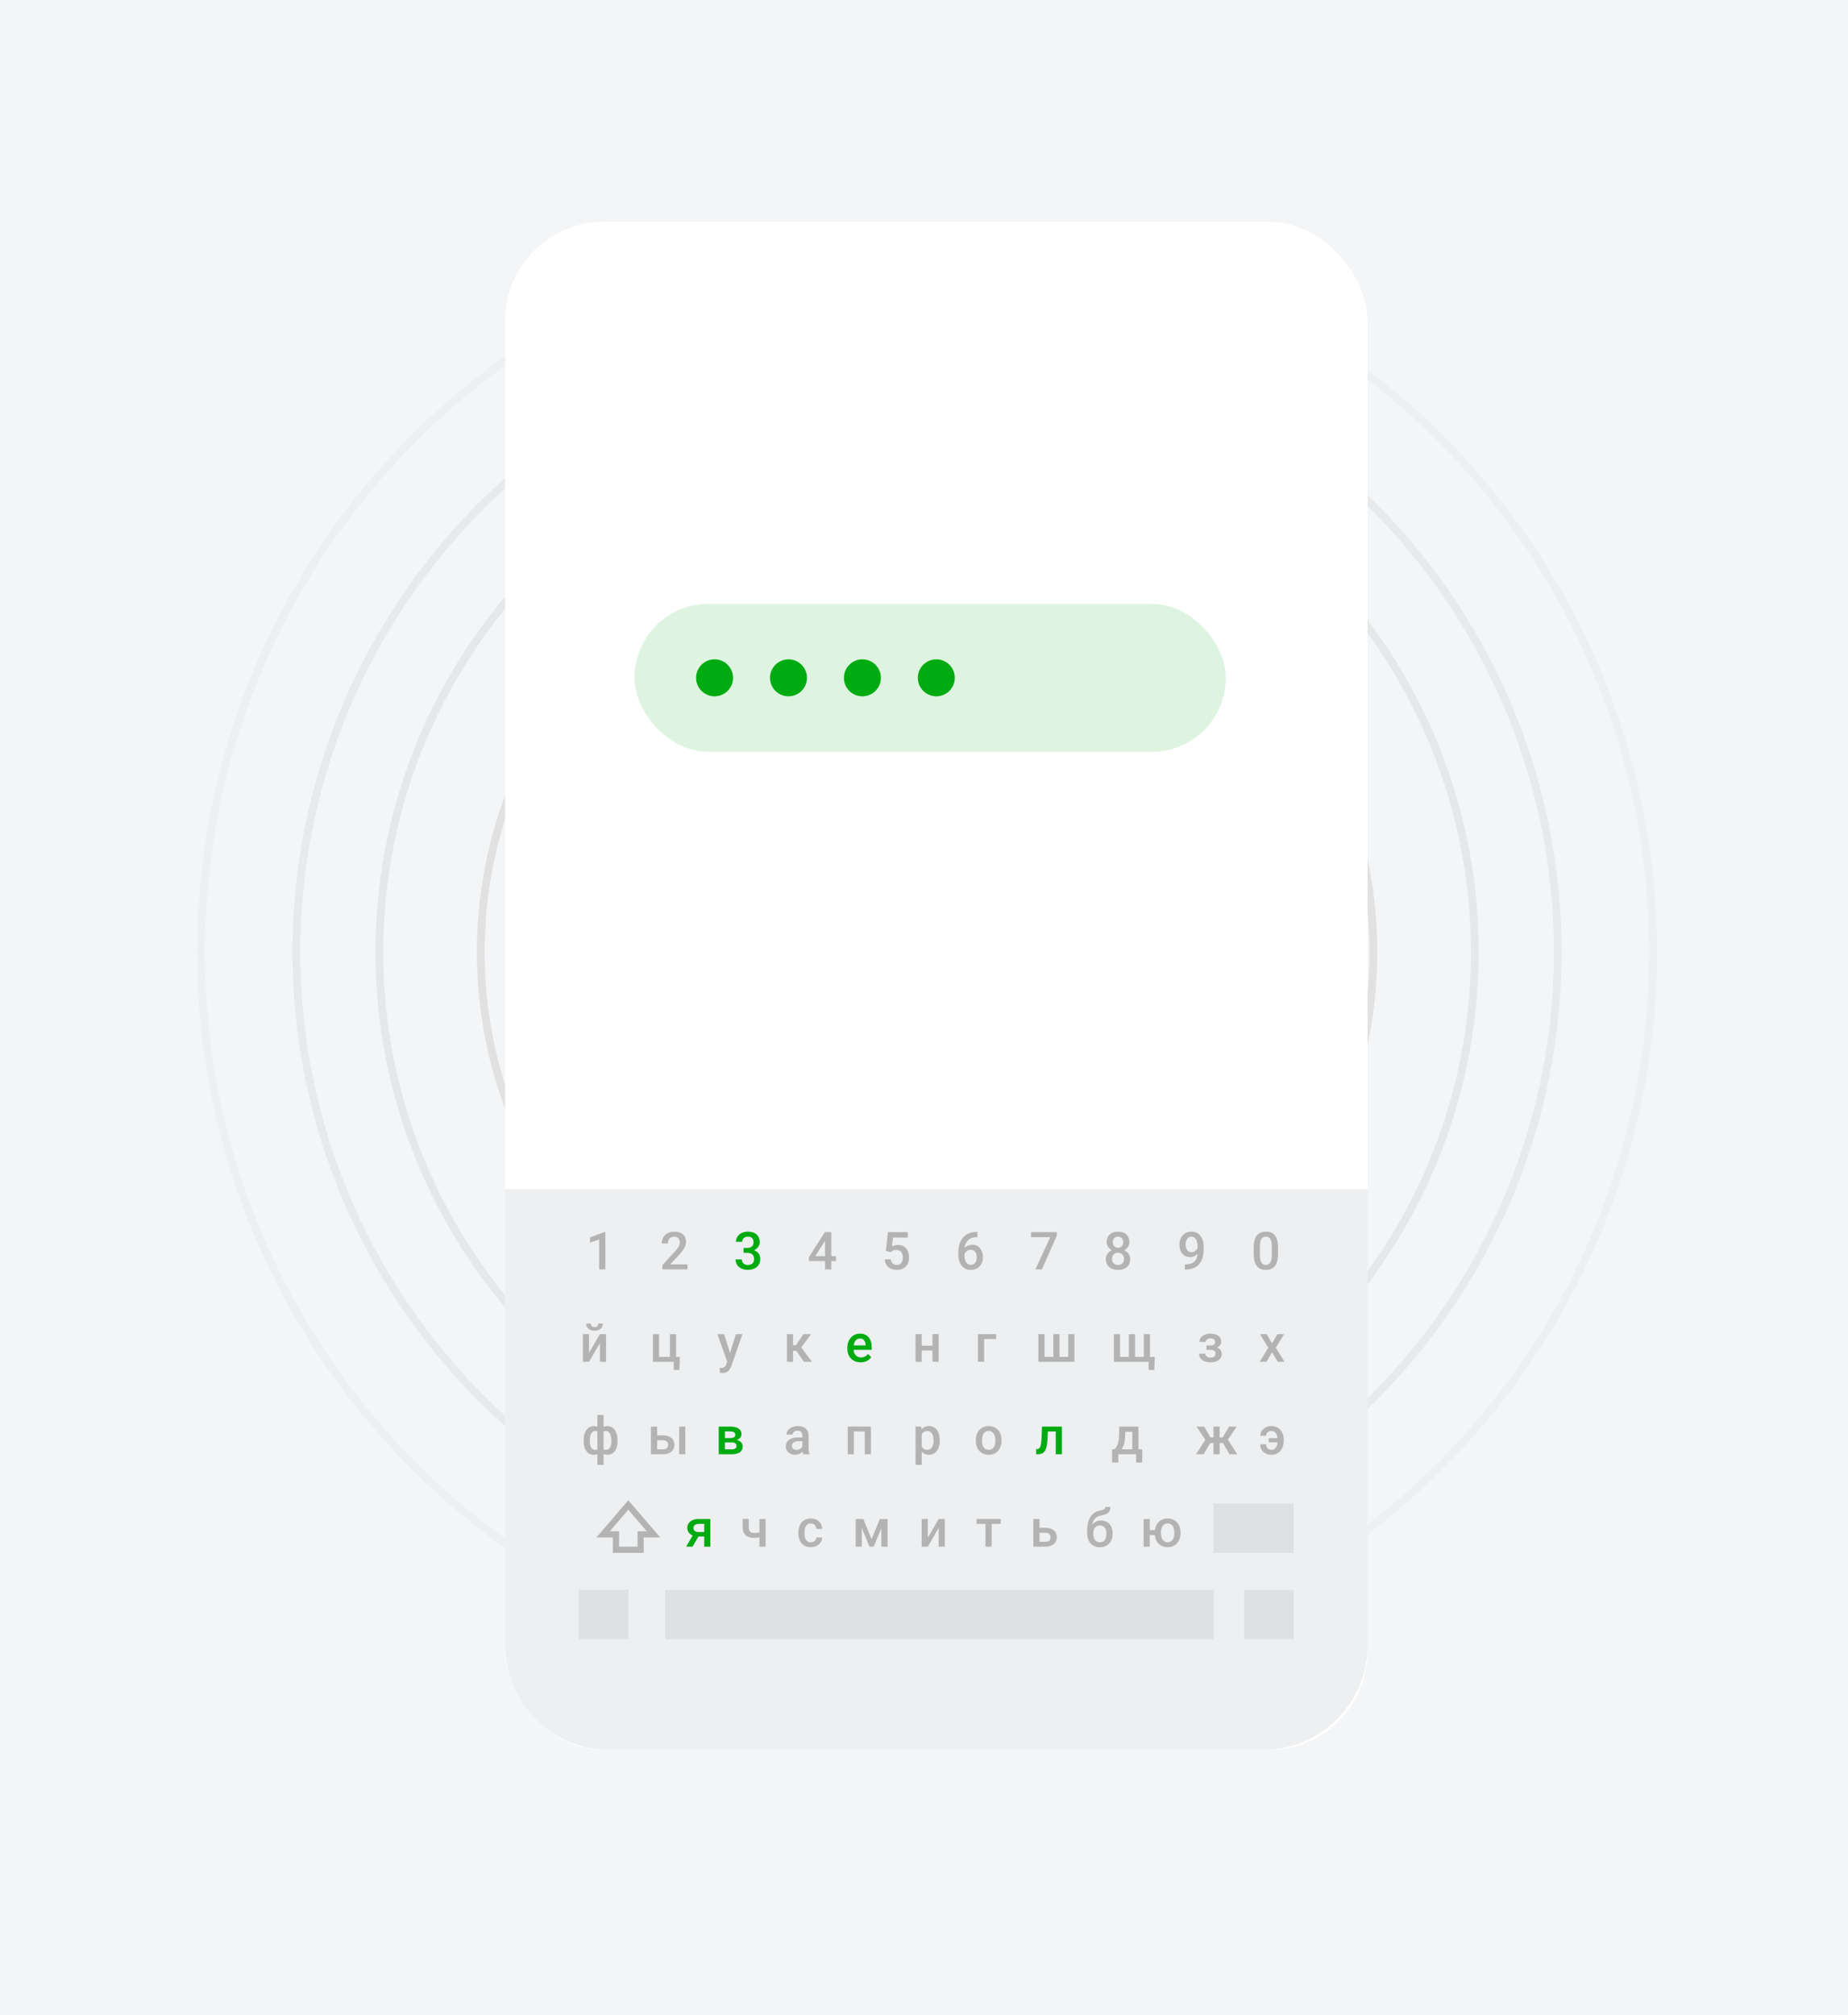 <svg width="300" height="327" viewBox="0 0 300 327" fill="none" xmlns="http://www.w3.org/2000/svg">
<rect width="300" height="327" fill="#F3F5F7"/>
<circle opacity="0.7" cx="150.501" cy="154.5" r="88.919" stroke="#E1E1E1" stroke-width="1.258"/>
<circle cx="150.499" cy="154.5" r="72.451" stroke="#E1E1E1" stroke-width="1.258"/>
<circle opacity="0.6" cx="150.501" cy="154.5" r="102.385" stroke="#E1E1E1" stroke-width="1.258"/>
<circle opacity="0.3" cx="150.5" cy="154.5" r="117.871" stroke="#E1E1E1" stroke-width="1.258"/>
<g filter="url(#filter0_f_4_150)">
<rect x="207" y="281" width="109.285" height="209" rx="10" transform="rotate(-179.841 207 281)" fill="black" fill-opacity="0.4"/>
<rect x="206.588" y="280.585" width="108.458" height="208.173" rx="9.587" transform="rotate(-179.841 206.588 280.585)" stroke="#B3B3B3" stroke-width="0.827"/>
</g>
<g filter="url(#filter1_i_4_150)">
<rect x="82" y="36" width="140" height="248" rx="16" fill="white"/>
</g>
<g style="mix-blend-mode:multiply">
<path d="M82 193H222V267C222 276.389 214.389 284 205 284H99C89.611 284 82 276.389 82 267V193Z" fill="#EDEFF0"/>
</g>
<rect opacity="0.5" x="103" y="98" width="96" height="24" rx="12" fill="#BEEAC2"/>
<circle cx="116" cy="110" r="3" fill="#00AB11"/>
<circle cx="128" cy="110" r="3" fill="#00AB11"/>
<circle cx="140" cy="110" r="3" fill="#00AB11"/>
<circle cx="152" cy="110" r="3" fill="#00AB11"/>
<path d="M98.268 206H97.263V201.148L95.782 201.655V200.804L98.139 199.936H98.268V206Z" fill="#B3B3B3"/>
<path d="M111.6 206H107.537V205.307L109.55 203.111C109.84 202.788 110.046 202.518 110.168 202.302C110.293 202.083 110.355 201.865 110.355 201.646C110.355 201.359 110.273 201.126 110.11 200.949C109.95 200.772 109.732 200.683 109.458 200.683C109.132 200.683 108.879 200.783 108.699 200.982C108.519 201.181 108.429 201.454 108.429 201.8H107.421C107.421 201.432 107.504 201.101 107.67 200.808C107.838 200.512 108.078 200.282 108.388 200.119C108.7 199.956 109.06 199.874 109.467 199.874C110.053 199.874 110.515 200.022 110.853 200.318C111.193 200.611 111.364 201.018 111.364 201.538C111.364 201.84 111.278 202.157 111.106 202.489C110.937 202.818 110.659 203.193 110.272 203.614L108.794 205.195H111.6V206Z" fill="#B3B3B3"/>
<path d="M120.703 202.518H121.317C121.627 202.515 121.872 202.435 122.052 202.277C122.235 202.119 122.326 201.891 122.326 201.592C122.326 201.305 122.25 201.082 122.098 200.924C121.948 200.764 121.719 200.683 121.409 200.683C121.138 200.683 120.915 200.762 120.74 200.92C120.566 201.075 120.479 201.278 120.479 201.53H119.47C119.47 201.22 119.552 200.938 119.715 200.683C119.881 200.429 120.111 200.231 120.404 200.09C120.7 199.946 121.031 199.874 121.396 199.874C121.999 199.874 122.473 200.026 122.816 200.331C123.162 200.632 123.334 201.053 123.334 201.592C123.334 201.863 123.247 202.119 123.073 202.36C122.901 202.598 122.679 202.778 122.405 202.9C122.737 203.013 122.989 203.192 123.16 203.435C123.334 203.679 123.422 203.969 123.422 204.307C123.422 204.849 123.235 205.281 122.861 205.602C122.491 205.923 122.002 206.083 121.396 206.083C120.815 206.083 120.339 205.928 119.969 205.618C119.598 205.308 119.412 204.896 119.412 204.381H120.421C120.421 204.647 120.509 204.863 120.687 205.029C120.866 205.195 121.107 205.278 121.409 205.278C121.721 205.278 121.968 205.195 122.147 205.029C122.327 204.863 122.417 204.622 122.417 204.307C122.417 203.988 122.323 203.744 122.135 203.572C121.947 203.401 121.667 203.315 121.297 203.315H120.703V202.518Z" fill="#00AB11"/>
<path d="M134.948 203.846H135.7V204.655H134.948V206H133.94V204.655H131.329L131.3 204.041L133.907 199.957H134.948V203.846ZM132.359 203.846H133.94V201.323L133.865 201.455L132.359 203.846Z" fill="#B3B3B3"/>
<path d="M143.807 203.003L144.135 199.957H147.38V200.829H144.973L144.807 202.273C145.086 202.112 145.402 202.032 145.753 202.032C146.329 202.032 146.776 202.216 147.094 202.584C147.415 202.952 147.575 203.448 147.575 204.07C147.575 204.684 147.398 205.174 147.044 205.539C146.69 205.902 146.204 206.083 145.587 206.083C145.034 206.083 144.574 205.927 144.209 205.614C143.847 205.299 143.65 204.884 143.62 204.369H144.595C144.634 204.662 144.739 204.888 144.911 205.045C145.082 205.2 145.306 205.278 145.583 205.278C145.893 205.278 146.134 205.167 146.305 204.946C146.479 204.724 146.567 204.423 146.567 204.041C146.567 203.673 146.471 203.383 146.28 203.169C146.089 202.954 145.826 202.846 145.492 202.846C145.309 202.846 145.154 202.871 145.027 202.92C144.9 202.967 144.761 203.062 144.612 203.203L143.807 203.003Z" fill="#B3B3B3"/>
<path d="M158.675 199.928V200.762H158.55C157.986 200.771 157.535 200.925 157.197 201.227C156.859 201.529 156.659 201.956 156.595 202.51C156.919 202.169 157.333 201.999 157.836 201.999C158.37 201.999 158.791 202.187 159.098 202.564C159.408 202.94 159.563 203.425 159.563 204.02C159.563 204.635 159.382 205.133 159.019 205.514C158.659 205.894 158.186 206.083 157.6 206.083C156.996 206.083 156.507 205.86 156.13 205.415C155.757 204.969 155.57 204.386 155.57 203.663V203.319C155.57 202.259 155.827 201.429 156.342 200.829C156.859 200.228 157.602 199.928 158.571 199.928H158.675ZM157.591 202.813C157.37 202.813 157.167 202.875 156.981 202.999C156.799 203.124 156.664 203.29 156.579 203.497V203.804C156.579 204.253 156.673 204.61 156.861 204.875C157.049 205.138 157.292 205.27 157.591 205.27C157.89 205.27 158.127 205.158 158.301 204.933C158.475 204.709 158.562 204.415 158.562 204.049C158.562 203.684 158.474 203.387 158.297 203.157C158.12 202.927 157.885 202.813 157.591 202.813Z" fill="#B3B3B3"/>
<path d="M171.559 200.517L169.143 206H168.085L170.496 200.766H167.371V199.957H171.559V200.517Z" fill="#B3B3B3"/>
<path d="M183.343 201.551C183.343 201.847 183.267 202.111 183.115 202.344C182.962 202.573 182.755 202.754 182.492 202.887C182.807 203.034 183.049 203.234 183.218 203.489C183.39 203.744 183.476 204.031 183.476 204.352C183.476 204.884 183.296 205.306 182.936 205.618C182.576 205.928 182.098 206.083 181.5 206.083C180.9 206.083 180.418 205.927 180.056 205.614C179.696 205.301 179.516 204.881 179.516 204.352C179.516 204.029 179.602 203.738 179.773 203.481C179.945 203.223 180.186 203.026 180.496 202.887C180.236 202.754 180.029 202.573 179.877 202.344C179.728 202.111 179.653 201.847 179.653 201.551C179.653 201.036 179.819 200.628 180.151 200.326C180.483 200.025 180.931 199.874 181.496 199.874C182.063 199.874 182.513 200.025 182.845 200.326C183.177 200.628 183.343 201.036 183.343 201.551ZM182.467 204.303C182.467 204.004 182.377 203.763 182.197 203.58C182.02 203.395 181.785 203.302 181.492 203.302C181.198 203.302 180.963 203.394 180.786 203.576C180.612 203.759 180.525 204.001 180.525 204.303C180.525 204.599 180.61 204.835 180.782 205.012C180.956 205.189 181.196 205.278 181.5 205.278C181.804 205.278 182.041 205.192 182.21 205.021C182.381 204.849 182.467 204.61 182.467 204.303ZM182.338 201.588C182.338 201.325 182.262 201.109 182.11 200.941C181.958 200.769 181.753 200.683 181.496 200.683C181.239 200.683 181.035 200.765 180.886 200.928C180.736 201.089 180.662 201.309 180.662 201.588C180.662 201.865 180.736 202.085 180.886 202.248C181.038 202.411 181.243 202.493 181.5 202.493C181.757 202.493 181.961 202.411 182.11 202.248C182.262 202.085 182.338 201.865 182.338 201.588Z" fill="#B3B3B3"/>
<path d="M194.396 203.472C194.059 203.829 193.665 204.008 193.214 204.008C192.682 204.008 192.259 203.822 191.944 203.452C191.628 203.078 191.47 202.588 191.47 201.982C191.47 201.584 191.551 201.223 191.711 200.899C191.872 200.575 192.1 200.324 192.396 200.144C192.692 199.964 193.035 199.874 193.425 199.874C194.034 199.874 194.517 200.101 194.874 200.555C195.231 201.008 195.409 201.616 195.409 202.377V202.659C195.409 203.749 195.163 204.581 194.67 205.153C194.178 205.726 193.443 206.017 192.467 206.025H192.346V205.191H192.491C193.086 205.182 193.543 205.04 193.861 204.763C194.179 204.484 194.358 204.053 194.396 203.472ZM193.425 203.219C193.627 203.219 193.817 203.161 193.994 203.045C194.171 202.929 194.308 202.768 194.405 202.564V202.169C194.405 201.724 194.313 201.365 194.131 201.094C193.948 200.823 193.712 200.688 193.421 200.688C193.131 200.688 192.898 200.808 192.724 201.049C192.552 201.287 192.467 201.588 192.467 201.953C192.467 202.332 192.554 202.638 192.728 202.871C192.902 203.103 193.135 203.219 193.425 203.219Z" fill="#B3B3B3"/>
<path d="M207.476 203.456C207.476 204.325 207.312 204.98 206.986 205.423C206.662 205.863 206.168 206.083 205.504 206.083C204.851 206.083 204.359 205.869 204.027 205.44C203.697 205.008 203.529 204.37 203.52 203.526V202.48C203.52 201.612 203.682 200.96 204.006 200.526C204.332 200.091 204.829 199.874 205.496 199.874C206.157 199.874 206.65 200.086 206.973 200.509C207.3 200.932 207.467 201.566 207.476 202.41V203.456ZM206.467 202.327C206.467 201.76 206.39 201.345 206.235 201.082C206.08 200.816 205.833 200.683 205.496 200.683C205.167 200.683 204.924 200.809 204.77 201.061C204.615 201.31 204.533 201.7 204.525 202.231V203.601C204.525 204.166 204.604 204.586 204.761 204.863C204.919 205.14 205.167 205.278 205.504 205.278C205.828 205.278 206.067 205.151 206.222 204.896C206.377 204.639 206.459 204.237 206.467 203.692V202.327Z" fill="#B3B3B3"/>
<path d="M95.62 219.539L97.384 216.509H98.384V221H97.384V217.966L95.62 221H94.62V216.509H95.62V219.539ZM97.118 214.783H97.861C97.861 215.012 97.806 215.216 97.695 215.393C97.587 215.567 97.433 215.704 97.231 215.804C97.031 215.903 96.793 215.953 96.517 215.953C96.099 215.953 95.768 215.845 95.525 215.629C95.284 215.411 95.164 215.129 95.164 214.783H95.906C95.906 214.938 95.952 215.075 96.043 215.194C96.138 215.31 96.295 215.368 96.517 215.368C96.735 215.368 96.89 215.31 96.981 215.194C97.073 215.075 97.118 214.938 97.118 214.783Z" fill="#B3B3B3"/>
<path d="M105.991 221V216.509H106.991V220.203H108.751V216.509H109.756V221H105.991ZM110.366 220.207L110.287 222.332H109.37V221H108.83V220.207H110.366Z" fill="#B3B3B3"/>
<path d="M118.234 220.51L119.455 216.509H120.525L118.724 221.685C118.683 221.795 118.629 221.916 118.562 222.046C118.496 222.176 118.409 222.299 118.301 222.415C118.196 222.534 118.064 222.63 117.906 222.702C117.749 222.776 117.558 222.814 117.334 222.814C117.245 222.814 117.159 222.805 117.076 222.789C116.996 222.775 116.92 222.76 116.848 222.743L116.844 221.979C116.872 221.982 116.905 221.985 116.944 221.988C116.985 221.991 117.018 221.992 117.043 221.992C117.209 221.992 117.348 221.971 117.458 221.93C117.569 221.891 117.659 221.827 117.728 221.739C117.8 221.65 117.861 221.531 117.911 221.382L118.234 220.51ZM117.545 216.509L118.612 219.871L118.791 220.925L118.097 221.104L116.466 216.509H117.545Z" fill="#B3B3B3"/>
<path d="M128.745 216.509V221H127.744V216.509H128.745ZM131.675 216.509L129.654 219.211H128.512L128.379 218.306H129.214L130.426 216.509H131.675ZM130.504 221L129.151 219.041L129.94 218.472L131.82 221H130.504Z" fill="#B3B3B3"/>
<path d="M139.716 221.083C139.384 221.083 139.084 221.029 138.815 220.921C138.55 220.81 138.323 220.657 138.135 220.46C137.949 220.264 137.807 220.033 137.707 219.767C137.607 219.502 137.558 219.215 137.558 218.908V218.742C137.558 218.391 137.609 218.073 137.711 217.788C137.814 217.503 137.956 217.259 138.139 217.057C138.321 216.852 138.537 216.696 138.786 216.588C139.035 216.48 139.305 216.426 139.595 216.426C139.916 216.426 140.197 216.48 140.438 216.588C140.679 216.696 140.878 216.848 141.036 217.045C141.196 217.238 141.315 217.469 141.393 217.738C141.473 218.006 141.513 218.302 141.513 218.626V219.053H138.043V218.335H140.525V218.257C140.52 218.077 140.484 217.908 140.417 217.75C140.354 217.593 140.255 217.465 140.123 217.368C139.99 217.272 139.813 217.223 139.591 217.223C139.425 217.223 139.277 217.259 139.147 217.331C139.02 217.4 138.913 217.501 138.828 217.634C138.742 217.767 138.675 217.927 138.628 218.115C138.584 218.301 138.562 218.51 138.562 218.742V218.908C138.562 219.105 138.588 219.287 138.641 219.456C138.696 219.622 138.776 219.767 138.882 219.892C138.987 220.016 139.114 220.115 139.263 220.187C139.413 220.256 139.583 220.29 139.774 220.29C140.015 220.29 140.229 220.242 140.417 220.145C140.605 220.048 140.769 219.911 140.907 219.734L141.434 220.245C141.337 220.386 141.211 220.521 141.056 220.651C140.901 220.779 140.712 220.882 140.488 220.963C140.266 221.043 140.009 221.083 139.716 221.083Z" fill="#00AB11"/>
<path d="M151.654 218.385V219.174H149.33V218.385H151.654ZM149.62 216.509V221H148.62V216.509H149.62ZM152.376 216.509V221H151.376V216.509H152.376Z" fill="#B3B3B3"/>
<path d="M161.718 216.509V217.306H159.759V221H158.759V216.509H161.718Z" fill="#B3B3B3"/>
<path d="M168.566 216.509H169.566V220.203H170.99V216.509H171.998V220.203H173.417V216.509H174.418V221H168.566V216.509Z" fill="#B3B3B3"/>
<path d="M187.461 220.207L187.383 222.332H186.465V221H185.926V220.207H187.461ZM180.829 216.509H181.829V220.203H183.257V216.509H184.261V220.203H185.685V216.509H186.685V221H180.829V216.509Z" fill="#B3B3B3"/>
<path d="M196.699 218.854H195.836V218.348H196.533C196.71 218.348 196.851 218.324 196.957 218.277C197.064 218.23 197.141 218.165 197.185 218.082C197.232 217.997 197.255 217.897 197.255 217.783C197.255 217.684 197.232 217.59 197.185 217.501C197.141 217.41 197.064 217.335 196.957 217.277C196.849 217.219 196.702 217.19 196.517 217.19C196.364 217.19 196.227 217.215 196.106 217.265C195.987 217.314 195.893 217.384 195.823 217.472C195.754 217.561 195.72 217.663 195.72 217.779H194.719C194.719 217.5 194.798 217.259 194.956 217.057C195.117 216.855 195.331 216.7 195.599 216.592C195.868 216.484 196.162 216.43 196.483 216.43C196.757 216.43 197.004 216.459 197.222 216.518C197.441 216.573 197.626 216.656 197.778 216.767C197.933 216.875 198.051 217.01 198.131 217.173C198.214 217.334 198.256 217.521 198.256 217.734C198.256 217.886 198.22 218.03 198.148 218.165C198.076 218.301 197.972 218.421 197.836 218.526C197.701 218.629 197.536 218.709 197.343 218.767C197.152 218.825 196.937 218.854 196.699 218.854ZM195.836 218.564H196.699C196.965 218.564 197.2 218.59 197.405 218.643C197.61 218.692 197.781 218.767 197.919 218.867C198.058 218.966 198.162 219.089 198.231 219.236C198.303 219.38 198.339 219.546 198.339 219.734C198.339 219.944 198.293 220.134 198.202 220.303C198.113 220.469 197.986 220.61 197.82 220.726C197.657 220.842 197.462 220.931 197.235 220.992C197.008 221.053 196.757 221.083 196.483 221.083C196.185 221.083 195.894 221.033 195.612 220.934C195.332 220.834 195.101 220.68 194.919 220.473C194.739 220.263 194.649 219.996 194.649 219.672H195.649C195.649 219.785 195.684 219.892 195.753 219.991C195.822 220.091 195.922 220.173 196.052 220.236C196.182 220.297 196.338 220.328 196.521 220.328C196.709 220.328 196.862 220.299 196.981 220.24C197.1 220.18 197.189 220.101 197.247 220.004C197.305 219.904 197.334 219.799 197.334 219.688C197.334 219.539 197.305 219.419 197.247 219.327C197.189 219.236 197.1 219.17 196.981 219.128C196.862 219.084 196.713 219.062 196.533 219.062H195.836V218.564Z" fill="#B3B3B3"/>
<path d="M205.641 216.509L206.496 217.999L207.367 216.509H208.467L207.106 218.713L208.521 221H207.421L206.508 219.448L205.595 221H204.491L205.902 218.713L204.545 216.509H205.641Z" fill="#B3B3B3"/>
<path d="M100.252 233.809V233.896C100.252 234.214 100.216 234.507 100.144 234.776C100.075 235.041 99.971 235.272 99.832 235.469C99.694 235.665 99.523 235.817 99.318 235.925C99.116 236.033 98.881 236.087 98.612 236.087C98.377 236.087 98.172 236.047 97.998 235.967C97.824 235.887 97.677 235.774 97.558 235.631C97.439 235.484 97.344 235.312 97.272 235.116C97.2 234.917 97.147 234.698 97.114 234.46V233.161C97.147 232.907 97.198 232.674 97.268 232.464C97.34 232.251 97.435 232.067 97.554 231.912C97.676 231.757 97.822 231.638 97.994 231.555C98.165 231.469 98.369 231.426 98.604 231.426C98.82 231.426 99.015 231.465 99.189 231.542C99.364 231.617 99.517 231.725 99.65 231.866C99.783 232.005 99.893 232.172 99.982 232.368C100.07 232.562 100.137 232.781 100.181 233.024C100.228 233.268 100.252 233.529 100.252 233.809ZM99.251 233.896V233.809C99.251 233.634 99.24 233.468 99.218 233.311C99.196 233.153 99.162 233.009 99.115 232.879C99.07 232.746 99.012 232.631 98.94 232.534C98.868 232.435 98.781 232.359 98.679 232.306C98.579 232.251 98.463 232.223 98.33 232.223C98.15 232.223 98.001 232.254 97.882 232.314C97.766 232.373 97.677 232.456 97.616 232.563C97.558 232.669 97.521 232.79 97.504 232.929V234.697C97.523 234.813 97.564 234.915 97.624 235.004C97.688 235.092 97.778 235.163 97.894 235.216C98.01 235.265 98.159 235.29 98.338 235.29C98.504 235.29 98.644 235.256 98.758 235.187C98.874 235.115 98.968 235.015 99.04 234.888C99.115 234.76 99.168 234.612 99.202 234.444C99.235 234.275 99.251 234.092 99.251 233.896ZM94.748 233.896V233.809C94.748 233.529 94.77 233.268 94.815 233.024C94.859 232.781 94.925 232.562 95.014 232.368C95.105 232.172 95.217 232.005 95.35 231.866C95.483 231.725 95.636 231.617 95.811 231.542C95.985 231.465 96.18 231.426 96.396 231.426C96.628 231.426 96.829 231.469 96.998 231.555C97.167 231.638 97.309 231.757 97.425 231.912C97.544 232.067 97.638 232.251 97.707 232.464C97.779 232.674 97.832 232.907 97.865 233.161V234.41C97.835 234.654 97.784 234.878 97.712 235.083C97.64 235.288 97.546 235.465 97.429 235.614C97.313 235.763 97.169 235.88 96.998 235.963C96.826 236.046 96.623 236.087 96.388 236.087C96.122 236.087 95.887 236.033 95.682 235.925C95.477 235.817 95.306 235.665 95.168 235.469C95.029 235.272 94.924 235.041 94.852 234.776C94.783 234.507 94.748 234.214 94.748 233.896ZM95.749 233.809V233.896C95.749 234.092 95.764 234.275 95.794 234.444C95.827 234.612 95.879 234.76 95.948 234.888C96.017 235.012 96.108 235.11 96.222 235.182C96.335 235.254 96.475 235.29 96.641 235.29C96.823 235.29 96.973 235.263 97.089 235.207C97.205 235.152 97.294 235.076 97.355 234.979C97.418 234.882 97.46 234.771 97.479 234.647V232.929C97.463 232.79 97.424 232.669 97.363 232.563C97.302 232.456 97.214 232.373 97.097 232.314C96.981 232.254 96.832 232.223 96.649 232.223C96.483 232.223 96.342 232.265 96.226 232.348C96.112 232.431 96.02 232.545 95.948 232.692C95.879 232.836 95.827 233.005 95.794 233.198C95.764 233.389 95.749 233.593 95.749 233.809ZM96.977 237.727V229.625H97.981V237.727H96.977Z" fill="#B3B3B3"/>
<path d="M106.338 232.937H107.662C108.049 232.937 108.378 233.002 108.649 233.132C108.921 233.262 109.127 233.443 109.268 233.676C109.412 233.905 109.484 234.168 109.484 234.464C109.484 234.683 109.444 234.886 109.363 235.074C109.283 235.26 109.164 235.422 109.006 235.56C108.851 235.698 108.66 235.806 108.434 235.884C108.209 235.961 107.952 236 107.662 236H105.674V231.509H106.678V235.207H107.662C107.861 235.207 108.02 235.173 108.139 235.104C108.258 235.034 108.344 234.944 108.396 234.834C108.452 234.723 108.479 234.605 108.479 234.481C108.479 234.354 108.452 234.233 108.396 234.12C108.344 234.006 108.258 233.914 108.139 233.842C108.02 233.77 107.861 233.734 107.662 233.734H106.338V232.937ZM111.252 231.509V236H110.251V231.509H111.252Z" fill="#B3B3B3"/>
<path d="M118.782 234.078H117.346L117.338 233.373H118.517C118.71 233.373 118.869 233.353 118.994 233.315C119.121 233.276 119.215 233.218 119.276 233.14C119.337 233.06 119.367 232.963 119.367 232.85C119.367 232.756 119.349 232.674 119.313 232.605C119.278 232.533 119.222 232.475 119.147 232.431C119.076 232.384 118.984 232.35 118.874 232.331C118.766 232.309 118.64 232.298 118.496 232.298H117.678V236H116.678V231.509H118.496C118.784 231.509 119.042 231.534 119.272 231.584C119.504 231.634 119.702 231.71 119.865 231.812C120.029 231.915 120.153 232.045 120.239 232.202C120.328 232.357 120.372 232.54 120.372 232.75C120.372 232.889 120.341 233.019 120.281 233.14C120.222 233.262 120.135 233.37 120.019 233.464C119.903 233.558 119.76 233.636 119.592 233.697C119.423 233.755 119.229 233.791 119.01 233.804L118.782 234.078ZM118.782 236H117.056L117.454 235.211H118.782C118.959 235.211 119.106 235.189 119.222 235.145C119.338 235.101 119.424 235.037 119.479 234.954C119.538 234.868 119.567 234.767 119.567 234.651C119.567 234.532 119.539 234.43 119.484 234.344C119.428 234.258 119.343 234.193 119.226 234.149C119.113 234.102 118.965 234.078 118.782 234.078H117.641L117.649 233.373H119.006L119.293 233.647C119.578 233.666 119.814 233.727 120.002 233.829C120.191 233.932 120.332 234.06 120.426 234.215C120.52 234.37 120.567 234.539 120.567 234.722C120.567 234.932 120.527 235.117 120.447 235.278C120.369 235.438 120.253 235.573 120.098 235.68C119.946 235.786 119.759 235.866 119.538 235.921C119.316 235.974 119.064 236 118.782 236Z" fill="#00AB11"/>
<path d="M130.255 235.099V232.958C130.255 232.797 130.226 232.659 130.168 232.543C130.11 232.427 130.022 232.337 129.903 232.273C129.786 232.209 129.64 232.177 129.463 232.177C129.299 232.177 129.158 232.205 129.039 232.26C128.92 232.316 128.828 232.391 128.761 232.485C128.695 232.579 128.662 232.685 128.662 232.804H127.666C127.666 232.627 127.708 232.456 127.794 232.29C127.88 232.124 128.004 231.976 128.168 231.845C128.331 231.715 128.526 231.613 128.753 231.538C128.98 231.464 129.234 231.426 129.517 231.426C129.854 231.426 130.153 231.483 130.413 231.596C130.676 231.71 130.882 231.881 131.031 232.111C131.184 232.338 131.26 232.623 131.26 232.966V234.962C131.26 235.167 131.274 235.351 131.301 235.514C131.332 235.675 131.375 235.815 131.43 235.934V236H130.405C130.358 235.892 130.32 235.755 130.293 235.589C130.268 235.42 130.255 235.257 130.255 235.099ZM130.401 233.269L130.409 233.887H129.691C129.506 233.887 129.342 233.905 129.201 233.941C129.06 233.975 128.942 234.024 128.848 234.091C128.754 234.157 128.684 234.237 128.637 234.332C128.59 234.426 128.566 234.532 128.566 234.651C128.566 234.77 128.594 234.879 128.649 234.979C128.705 235.076 128.785 235.152 128.89 235.207C128.998 235.263 129.128 235.29 129.28 235.29C129.485 235.29 129.663 235.249 129.815 235.166C129.97 235.08 130.092 234.976 130.181 234.854C130.269 234.73 130.316 234.612 130.322 234.502L130.646 234.946C130.612 235.059 130.556 235.181 130.475 235.311C130.395 235.441 130.29 235.566 130.16 235.685C130.033 235.801 129.879 235.896 129.699 235.971C129.522 236.046 129.317 236.083 129.085 236.083C128.792 236.083 128.53 236.025 128.301 235.909C128.071 235.79 127.891 235.631 127.761 235.431C127.631 235.229 127.566 235.001 127.566 234.747C127.566 234.509 127.61 234.298 127.699 234.116C127.79 233.93 127.923 233.775 128.097 233.651C128.274 233.526 128.49 233.432 128.745 233.369C128.999 233.302 129.29 233.269 129.616 233.269H130.401Z" fill="#B3B3B3"/>
<path d="M140.6 231.509V232.306H138.384V231.509H140.6ZM138.62 231.509V236H137.62V231.509H138.62ZM141.384 231.509V236H140.38V231.509H141.384Z" fill="#B3B3B3"/>
<path d="M149.628 232.373V237.727H148.628V231.509H149.55L149.628 232.373ZM152.554 233.713V233.8C152.554 234.127 152.516 234.43 152.438 234.709C152.364 234.986 152.251 235.228 152.102 235.436C151.955 235.64 151.774 235.799 151.558 235.913C151.343 236.026 151.094 236.083 150.811 236.083C150.532 236.083 150.287 236.032 150.077 235.929C149.869 235.824 149.693 235.676 149.55 235.485C149.406 235.294 149.289 235.07 149.201 234.813C149.115 234.553 149.054 234.268 149.018 233.958V233.622C149.054 233.293 149.115 232.994 149.201 232.725C149.289 232.457 149.406 232.226 149.55 232.032C149.693 231.839 149.869 231.689 150.077 231.584C150.284 231.479 150.526 231.426 150.803 231.426C151.085 231.426 151.336 231.482 151.554 231.592C151.773 231.7 151.957 231.855 152.106 232.057C152.256 232.256 152.368 232.497 152.442 232.779C152.517 233.059 152.554 233.37 152.554 233.713ZM151.554 233.8V233.713C151.554 233.506 151.535 233.313 151.496 233.136C151.457 232.956 151.396 232.799 151.313 232.663C151.23 232.528 151.124 232.422 150.994 232.348C150.867 232.27 150.713 232.231 150.533 232.231C150.356 232.231 150.204 232.262 150.077 232.323C149.949 232.381 149.843 232.462 149.757 232.568C149.671 232.673 149.605 232.796 149.558 232.937C149.511 233.075 149.478 233.226 149.458 233.389V234.195C149.491 234.394 149.548 234.576 149.628 234.742C149.709 234.908 149.822 235.041 149.969 235.141C150.118 235.238 150.309 235.286 150.542 235.286C150.721 235.286 150.875 235.247 151.002 235.17C151.129 235.092 151.233 234.986 151.313 234.85C151.396 234.712 151.457 234.553 151.496 234.373C151.535 234.193 151.554 234.002 151.554 233.8Z" fill="#B3B3B3"/>
<path d="M158.412 233.804V233.709C158.412 233.385 158.459 233.085 158.553 232.808C158.648 232.529 158.783 232.287 158.96 232.082C159.14 231.875 159.359 231.714 159.616 231.601C159.876 231.484 160.169 231.426 160.496 231.426C160.825 231.426 161.118 231.484 161.376 231.601C161.636 231.714 161.856 231.875 162.036 232.082C162.215 232.287 162.352 232.529 162.447 232.808C162.541 233.085 162.588 233.385 162.588 233.709V233.804C162.588 234.128 162.541 234.428 162.447 234.705C162.352 234.982 162.215 235.224 162.036 235.431C161.856 235.636 161.637 235.797 161.38 235.913C161.123 236.026 160.831 236.083 160.504 236.083C160.175 236.083 159.88 236.026 159.62 235.913C159.363 235.797 159.144 235.636 158.964 235.431C158.785 235.224 158.648 234.982 158.553 234.705C158.459 234.428 158.412 234.128 158.412 233.804ZM159.413 233.709V233.804C159.413 234.006 159.433 234.197 159.475 234.377C159.516 234.557 159.581 234.715 159.67 234.85C159.758 234.986 159.872 235.092 160.01 235.17C160.149 235.247 160.313 235.286 160.504 235.286C160.69 235.286 160.85 235.247 160.986 235.17C161.124 235.092 161.237 234.986 161.326 234.85C161.414 234.715 161.479 234.557 161.521 234.377C161.565 234.197 161.587 234.006 161.587 233.804V233.709C161.587 233.51 161.565 233.322 161.521 233.145C161.479 232.965 161.413 232.806 161.322 232.667C161.233 232.529 161.12 232.421 160.981 232.344C160.846 232.263 160.684 232.223 160.496 232.223C160.308 232.223 160.144 232.263 160.006 232.344C159.871 232.421 159.758 232.529 159.67 232.667C159.581 232.806 159.516 232.965 159.475 233.145C159.433 233.322 159.413 233.51 159.413 233.709Z" fill="#B3B3B3"/>
<path d="M171.6 231.509V232.306H169.408V231.509H171.6ZM172.384 231.509V236H171.384V231.509H172.384ZM169.164 231.509H170.151L170.031 233.73C170.014 234.059 169.981 234.35 169.931 234.601C169.884 234.85 169.821 235.065 169.74 235.245C169.66 235.422 169.562 235.566 169.446 235.676C169.33 235.787 169.194 235.869 169.039 235.921C168.884 235.974 168.71 236 168.516 236H168.205L168.201 235.178L168.358 235.166C168.461 235.157 168.549 235.131 168.624 235.087C168.699 235.04 168.762 234.973 168.815 234.888C168.87 234.802 168.915 234.691 168.948 234.556C168.984 234.42 169.011 234.26 169.031 234.074C169.053 233.889 169.069 233.673 169.081 233.427L169.164 231.509Z" fill="#00AB11"/>
<path d="M181.701 231.509H182.701L182.651 233.091C182.638 233.55 182.585 233.944 182.494 234.273C182.402 234.603 182.283 234.881 182.137 235.108C181.99 235.332 181.824 235.516 181.639 235.66C181.456 235.804 181.264 235.917 181.062 236H180.767V235.211L180.908 235.203C181.027 235.076 181.13 234.949 181.215 234.821C181.304 234.691 181.379 234.549 181.439 234.394C181.5 234.236 181.547 234.052 181.581 233.842C181.617 233.632 181.64 233.381 181.651 233.091L181.701 231.509ZM181.967 231.509H184.814V236H183.818V232.356H181.967V231.509ZM180.539 235.203H185.428V237.336H184.428V236H181.552V237.336H180.535L180.539 235.203Z" fill="#B3B3B3"/>
<path d="M196.035 234.186L194.242 231.509H195.47L196.516 233.277H197.392L197.263 234.186H196.035ZM196.541 234.041L195.392 236H194.163L195.79 233.472L196.541 234.041ZM197.994 231.509V236H196.998V231.509H197.994ZM200.762 231.509L198.969 234.186H197.737L197.604 233.277H198.484L199.53 231.509H200.762ZM199.608 236L198.455 234.041L199.231 233.472L200.849 236H199.608Z" fill="#B3B3B3"/>
<path d="M206.38 232.223C206.225 232.223 206.082 232.256 205.952 232.323C205.825 232.386 205.722 232.476 205.645 232.593C205.57 232.706 205.533 232.84 205.533 232.995H204.587C204.587 232.702 204.668 232.438 204.832 232.202C204.998 231.964 205.216 231.776 205.487 231.638C205.758 231.497 206.056 231.426 206.38 231.426C206.709 231.426 206.999 231.486 207.251 231.605C207.503 231.721 207.715 231.883 207.886 232.09C208.058 232.298 208.186 232.539 208.272 232.812C208.361 233.084 208.405 233.374 208.405 233.684V233.829C208.405 234.139 208.361 234.43 208.272 234.701C208.184 234.972 208.054 235.213 207.882 235.423C207.711 235.631 207.499 235.794 207.247 235.913C206.998 236.029 206.71 236.087 206.384 236.087C206.035 236.087 205.725 236.015 205.454 235.871C205.183 235.727 204.97 235.53 204.815 235.278C204.663 235.023 204.587 234.729 204.587 234.394H205.533C205.533 234.563 205.569 234.715 205.641 234.85C205.713 234.986 205.812 235.094 205.94 235.174C206.067 235.252 206.215 235.29 206.384 235.29C206.569 235.29 206.727 235.249 206.857 235.166C206.987 235.083 207.092 234.972 207.172 234.834C207.253 234.695 207.311 234.539 207.347 234.365C207.383 234.188 207.401 234.009 207.401 233.829V233.684C207.401 233.499 207.383 233.319 207.347 233.145C207.311 232.97 207.253 232.814 207.172 232.676C207.095 232.537 206.99 232.428 206.857 232.348C206.727 232.265 206.568 232.223 206.38 232.223ZM207.782 233.385V234.062H205.96V233.385H207.782Z" fill="#B3B3B3"/>
<path d="M112.662 248.804H113.699L112.425 251H111.392L112.662 248.804ZM113.392 246.509H115.318V251H114.322V247.298H113.392C113.204 247.298 113.049 247.331 112.927 247.397C112.806 247.461 112.716 247.546 112.658 247.651C112.6 247.753 112.571 247.858 112.571 247.966C112.571 248.074 112.597 248.178 112.649 248.277C112.705 248.377 112.789 248.459 112.903 248.522C113.019 248.586 113.164 248.618 113.338 248.618H114.658V249.348H113.338C113.062 249.348 112.814 249.314 112.595 249.244C112.377 249.172 112.191 249.074 112.039 248.95C111.887 248.822 111.771 248.674 111.691 248.506C111.61 248.334 111.57 248.147 111.57 247.945C111.57 247.738 111.612 247.547 111.695 247.373C111.778 247.198 111.897 247.046 112.052 246.916C112.209 246.786 112.4 246.686 112.625 246.617C112.851 246.545 113.107 246.509 113.392 246.509Z" fill="#00AB11"/>
<path d="M124.285 246.509V251H123.284V246.509H124.285ZM123.861 248.497V249.29C123.74 249.343 123.603 249.391 123.45 249.435C123.301 249.477 123.143 249.511 122.977 249.539C122.811 249.564 122.644 249.576 122.475 249.576C122.079 249.576 121.738 249.516 121.45 249.394C121.165 249.272 120.945 249.085 120.79 248.834C120.638 248.579 120.562 248.257 120.562 247.866V246.505H121.558V247.866C121.558 248.091 121.591 248.269 121.657 248.402C121.727 248.535 121.829 248.63 121.965 248.688C122.1 248.746 122.27 248.775 122.475 248.775C122.647 248.775 122.809 248.764 122.961 248.742C123.113 248.717 123.264 248.684 123.413 248.643C123.562 248.601 123.712 248.553 123.861 248.497Z" fill="#B3B3B3"/>
<path d="M131.629 250.286C131.792 250.286 131.939 250.254 132.069 250.191C132.201 250.124 132.308 250.033 132.388 249.917C132.471 249.801 132.517 249.666 132.525 249.514H133.467C133.462 249.805 133.376 250.069 133.21 250.307C133.044 250.545 132.824 250.734 132.55 250.876C132.276 251.014 131.973 251.083 131.641 251.083C131.298 251.083 130.999 251.025 130.745 250.909C130.49 250.79 130.278 250.626 130.11 250.419C129.941 250.211 129.814 249.972 129.728 249.701C129.645 249.43 129.603 249.139 129.603 248.829V248.684C129.603 248.374 129.645 248.084 129.728 247.813C129.814 247.539 129.941 247.298 130.11 247.09C130.278 246.883 130.49 246.721 130.745 246.605C130.999 246.486 131.297 246.426 131.637 246.426C131.997 246.426 132.312 246.498 132.583 246.642C132.854 246.783 133.067 246.981 133.222 247.236C133.38 247.487 133.462 247.781 133.467 248.116H132.525C132.517 247.949 132.475 247.8 132.401 247.667C132.329 247.532 132.226 247.424 132.094 247.344C131.963 247.263 131.807 247.223 131.625 247.223C131.423 247.223 131.255 247.265 131.122 247.348C130.99 247.428 130.886 247.539 130.811 247.68C130.736 247.818 130.682 247.974 130.649 248.149C130.619 248.32 130.604 248.499 130.604 248.684V248.829C130.604 249.015 130.619 249.195 130.649 249.369C130.68 249.543 130.732 249.7 130.807 249.838C130.884 249.974 130.99 250.083 131.122 250.166C131.255 250.246 131.424 250.286 131.629 250.286Z" fill="#B3B3B3"/>
<path d="M141.492 249.788L142.828 246.509H143.696L141.832 251H141.151L139.292 246.509H140.159L141.492 249.788ZM139.902 246.509V251H138.902V246.509H139.902ZM143.081 251V246.509H144.086V251H143.081Z" fill="#B3B3B3"/>
<path d="M150.62 249.539L152.384 246.509H153.384V251H152.384V247.966L150.62 251H149.62V246.509H150.62V249.539Z" fill="#B3B3B3"/>
<path d="M160.986 246.509V251H159.981V246.509H160.986ZM162.459 246.509V247.298H158.533V246.509H162.459Z" fill="#B3B3B3"/>
<path d="M168.413 247.937H169.737C170.124 247.937 170.453 248.002 170.724 248.132C170.996 248.262 171.202 248.443 171.343 248.676C171.487 248.905 171.559 249.168 171.559 249.464C171.559 249.683 171.518 249.886 171.438 250.074C171.358 250.26 171.239 250.422 171.081 250.56C170.926 250.698 170.735 250.806 170.509 250.884C170.284 250.961 170.027 251 169.737 251H167.749V246.509H168.753V250.207H169.737C169.936 250.207 170.095 250.173 170.214 250.104C170.333 250.034 170.419 249.944 170.471 249.834C170.527 249.723 170.554 249.605 170.554 249.481C170.554 249.354 170.527 249.233 170.471 249.12C170.419 249.006 170.333 248.914 170.214 248.842C170.095 248.77 169.936 248.734 169.737 248.734H168.413V247.937Z" fill="#B3B3B3"/>
<path d="M179.442 244.542H180.251C180.251 244.788 180.217 244.992 180.148 245.152C180.081 245.31 179.982 245.44 179.849 245.542C179.719 245.642 179.557 245.722 179.363 245.783C179.172 245.844 178.951 245.899 178.699 245.949C178.467 245.999 178.257 246.078 178.068 246.186C177.883 246.291 177.727 246.439 177.599 246.63C177.475 246.818 177.385 247.06 177.33 247.356C177.274 247.652 177.258 248.013 177.28 248.439V248.721L176.487 248.792V248.51C176.487 247.981 176.535 247.521 176.632 247.128C176.729 246.735 176.866 246.404 177.043 246.136C177.223 245.865 177.436 245.649 177.682 245.488C177.931 245.328 178.208 245.217 178.512 245.156C178.72 245.112 178.893 245.068 179.031 245.023C179.17 244.976 179.272 244.917 179.338 244.845C179.408 244.77 179.442 244.669 179.442 244.542ZM178.741 246.762C179.04 246.762 179.305 246.815 179.538 246.92C179.77 247.023 179.966 247.166 180.127 247.352C180.287 247.537 180.409 247.756 180.492 248.008C180.578 248.259 180.621 248.533 180.621 248.829V248.921C180.621 249.231 180.575 249.517 180.484 249.78C180.393 250.043 180.258 250.272 180.081 250.469C179.904 250.662 179.687 250.815 179.43 250.925C179.175 251.033 178.883 251.087 178.554 251.087C178.227 251.087 177.936 251.03 177.678 250.917C177.421 250.804 177.204 250.646 177.027 250.444C176.85 250.239 176.715 250 176.624 249.726C176.533 249.452 176.487 249.153 176.487 248.829V248.738C176.484 248.68 176.5 248.623 176.533 248.568C176.569 248.513 176.612 248.453 176.661 248.389C176.711 248.326 176.755 248.252 176.794 248.169C176.933 247.89 177.096 247.645 177.284 247.435C177.472 247.225 177.687 247.06 177.927 246.941C178.171 246.822 178.442 246.762 178.741 246.762ZM178.546 247.555C178.297 247.555 178.093 247.615 177.936 247.734C177.781 247.85 177.666 248.005 177.591 248.199C177.519 248.392 177.483 248.602 177.483 248.829V248.921C177.483 249.106 177.504 249.282 177.545 249.448C177.587 249.614 177.649 249.76 177.732 249.888C177.818 250.012 177.929 250.11 178.064 250.182C178.203 250.254 178.366 250.29 178.554 250.29C178.745 250.29 178.907 250.254 179.04 250.182C179.175 250.11 179.284 250.012 179.367 249.888C179.453 249.76 179.515 249.614 179.554 249.448C179.596 249.282 179.616 249.106 179.616 248.921V248.829C179.616 248.658 179.596 248.496 179.554 248.344C179.515 248.192 179.453 248.057 179.367 247.941C179.282 247.822 179.171 247.728 179.035 247.659C178.9 247.59 178.737 247.555 178.546 247.555Z" fill="#B3B3B3"/>
<path d="M188.201 248.323V249.12H185.794V248.323H188.201ZM186.649 246.509V251H185.649V246.509H186.649ZM187.462 248.804V248.709C187.462 248.385 187.509 248.085 187.604 247.808C187.698 247.529 187.835 247.287 188.014 247.082C188.194 246.875 188.413 246.714 188.67 246.601C188.927 246.484 189.219 246.426 189.546 246.426C189.878 246.426 190.173 246.484 190.43 246.601C190.69 246.714 190.91 246.875 191.09 247.082C191.27 247.287 191.407 247.529 191.501 247.808C191.595 248.085 191.642 248.385 191.642 248.709V248.804C191.642 249.128 191.595 249.428 191.501 249.705C191.407 249.982 191.27 250.224 191.09 250.431C190.913 250.636 190.694 250.797 190.434 250.913C190.177 251.026 189.883 251.083 189.554 251.083C189.225 251.083 188.932 251.026 188.674 250.913C188.417 250.797 188.197 250.636 188.014 250.431C187.835 250.224 187.698 249.982 187.604 249.705C187.509 249.428 187.462 249.128 187.462 248.804ZM188.467 248.709V248.804C188.467 249.006 188.488 249.197 188.529 249.377C188.571 249.557 188.636 249.715 188.724 249.85C188.813 249.986 188.926 250.092 189.064 250.17C189.203 250.247 189.366 250.286 189.554 250.286C189.742 250.286 189.904 250.247 190.04 250.17C190.178 250.092 190.292 249.986 190.38 249.85C190.469 249.715 190.534 249.557 190.575 249.377C190.619 249.197 190.642 249.006 190.642 248.804V248.709C190.642 248.51 190.619 248.322 190.575 248.145C190.534 247.965 190.469 247.806 190.38 247.667C190.292 247.529 190.178 247.421 190.04 247.344C189.901 247.263 189.737 247.223 189.546 247.223C189.361 247.223 189.199 247.263 189.06 247.344C188.925 247.421 188.813 247.529 188.724 247.667C188.636 247.806 188.571 247.965 188.529 248.145C188.488 248.322 188.467 248.51 188.467 248.709Z" fill="#B3B3B3"/>
<path d="M102.38 244.675L102 244.232L101.62 244.675L98.62 248.175L97.913 249H99H100V251V251.5H100.5H103.5H104V251V249H105H106.087L105.38 248.175L102.38 244.675Z" stroke="#B3B3B3"/>
<rect opacity="0.2" x="197" y="244" width="13" height="8" fill="#A4AEB3"/>
<rect opacity="0.2" x="94" y="258" width="8" height="8" fill="#A4AEB3"/>
<rect opacity="0.2" x="108" y="258" width="89" height="8" fill="#A4AEB3"/>
<rect opacity="0.2" x="202" y="258" width="8" height="8" fill="#A4AEB3"/>
<defs>
<filter id="filter0_f_4_150" x="57.743" y="31.725" width="189.81" height="289.247" filterUnits="userSpaceOnUse" color-interpolation-filters="sRGB">
<feFlood flood-opacity="0" result="BackgroundImageFix"/>
<feBlend mode="normal" in="SourceGraphic" in2="BackgroundImageFix" result="shape"/>
<feGaussianBlur stdDeviation="20" result="effect1_foregroundBlur_4_150"/>
</filter>
<filter id="filter1_i_4_150" x="82" y="36" width="140" height="248" filterUnits="userSpaceOnUse" color-interpolation-filters="sRGB">
<feFlood flood-opacity="0" result="BackgroundImageFix"/>
<feBlend mode="normal" in="SourceGraphic" in2="BackgroundImageFix" result="shape"/>
<feColorMatrix in="SourceAlpha" type="matrix" values="0 0 0 0 0 0 0 0 0 0 0 0 0 0 0 0 0 0 127 0" result="hardAlpha"/>
<feOffset/>
<feGaussianBlur stdDeviation="7.5"/>
<feComposite in2="hardAlpha" operator="arithmetic" k2="-1" k3="1"/>
<feColorMatrix type="matrix" values="0 0 0 0 0.754 0 0 0 0 0.754 0 0 0 0 0.754 0 0 0 1 0"/>
<feBlend mode="normal" in2="shape" result="effect1_innerShadow_4_150"/>
</filter>
</defs>
</svg>
